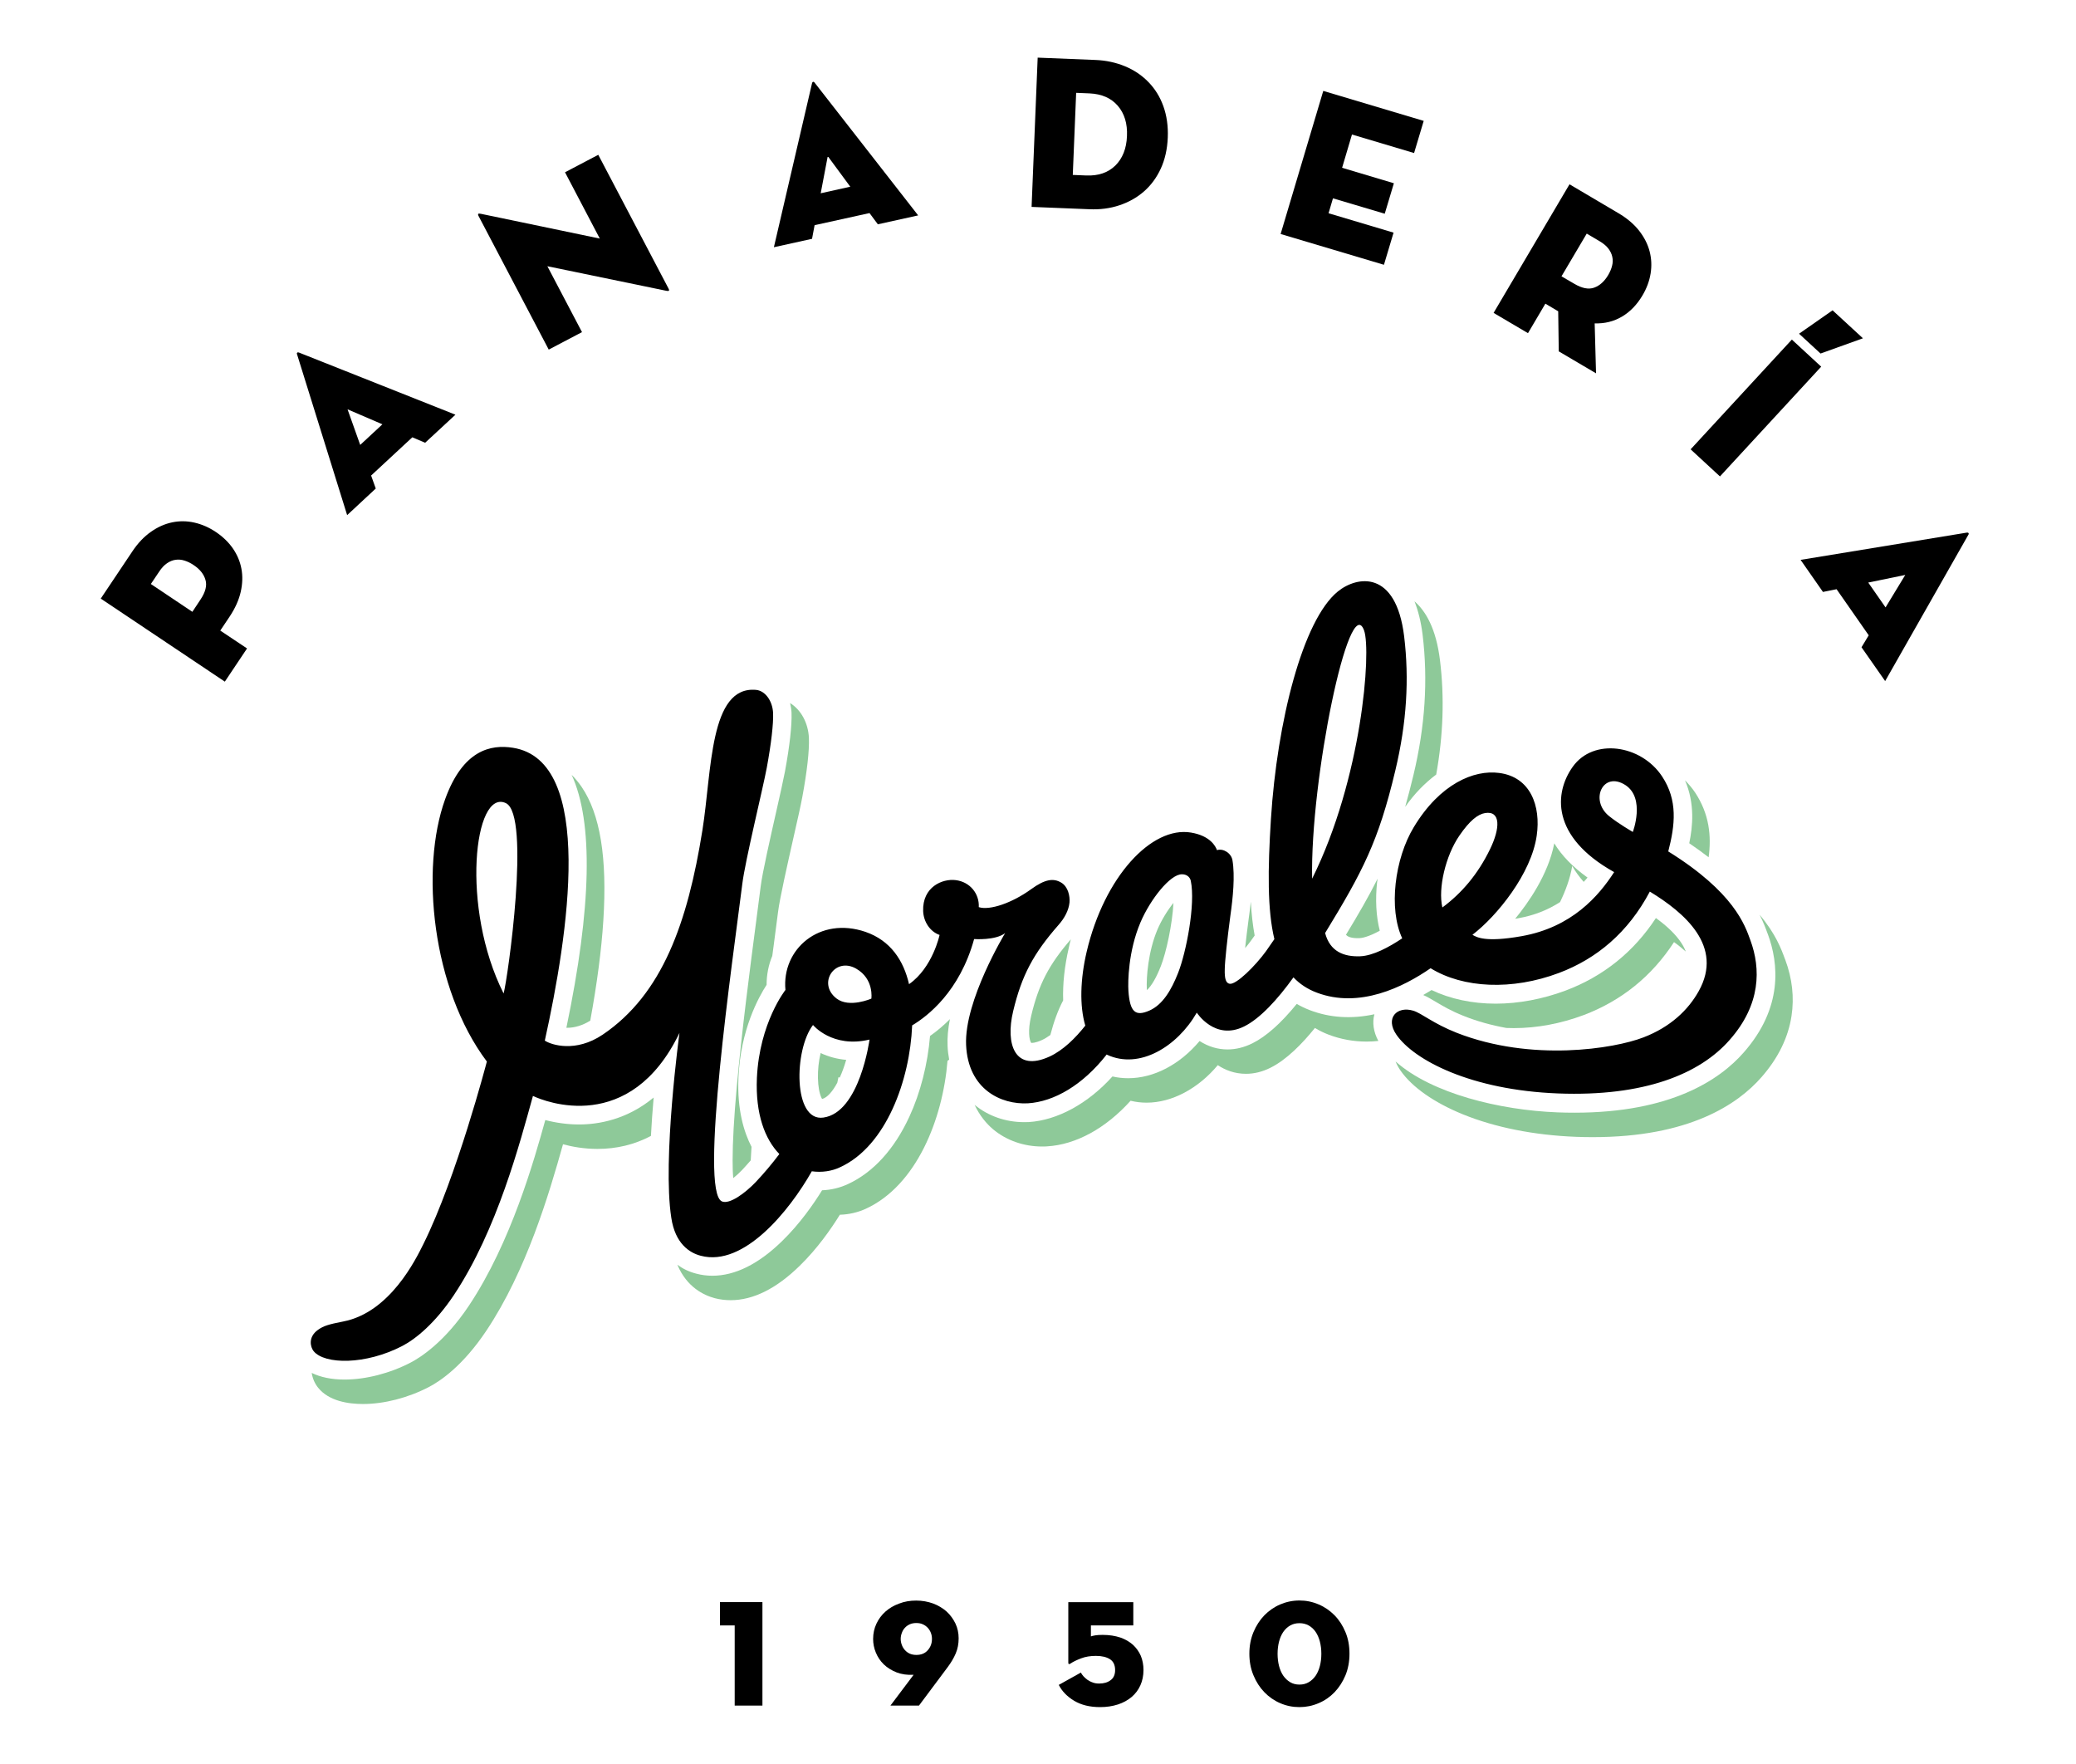 <?xml version="1.0" encoding="utf-8"?>
<!-- Generator: Adobe Illustrator 23.0.5, SVG Export Plug-In . SVG Version: 6.00 Build 0)  -->
<svg version="1.1" id="Capa_1" xmlns="http://www.w3.org/2000/svg" xmlns:xlink="http://www.w3.org/1999/xlink" x="0px" y="0px"
	 viewBox="0 0 259 220" style="enable-background:new 0 0 259 220;" xml:space="preserve">
<style type="text/css">
	.st0{fill:#8EC999;}
</style>
<polygon points="89.82,202.76 91.66,202.76 91.66,212.76 95.12,212.76 95.12,199.85 89.82,199.85 "/>
<path d="M118.09,201.02c-0.48-0.42-1.04-0.76-1.69-1c-0.64-0.23-1.34-0.36-2.1-0.36c-0.77,0-1.48,0.12-2.14,0.38
	c-0.66,0.24-1.23,0.58-1.7,1c-0.47,0.42-0.85,0.93-1.12,1.51c-0.27,0.58-0.41,1.21-0.41,1.9c0,0.58,0.11,1.15,0.34,1.7
	c0.23,0.56,0.56,1.05,0.99,1.47c0.44,0.42,0.97,0.75,1.6,1c0.63,0.24,1.33,0.34,2.12,0.3l-2.89,3.84h3.56l3.6-4.82
	c0.4-0.54,0.73-1.09,0.98-1.67c0.25-0.58,0.37-1.21,0.37-1.9c0-0.66-0.13-1.27-0.4-1.85C118.92,201.95,118.56,201.45,118.09,201.02
	 M115.75,205.85c-0.35,0.4-0.82,0.59-1.43,0.59c-0.31,0-0.59-0.06-0.82-0.16c-0.24-0.11-0.44-0.26-0.61-0.45
	c-0.16-0.18-0.29-0.39-0.38-0.64c-0.09-0.24-0.14-0.49-0.14-0.75c0-0.25,0.05-0.5,0.14-0.74c0.09-0.25,0.21-0.46,0.38-0.64
	c0.16-0.18,0.37-0.33,0.61-0.44c0.24-0.11,0.52-0.16,0.82-0.16c0.31,0,0.58,0.05,0.81,0.16c0.25,0.11,0.44,0.25,0.62,0.44
	c0.16,0.18,0.3,0.39,0.39,0.64c0.09,0.24,0.13,0.49,0.13,0.74C116.27,204.99,116.1,205.46,115.75,205.85"/>
<path d="M141.35,205.18c-0.43-0.38-0.95-0.69-1.58-0.91c-0.64-0.21-1.37-0.33-2.2-0.33c-0.39,0-0.69,0.02-0.93,0.06
	c-0.23,0.04-0.41,0.08-0.54,0.13v-1.37h5.29v-2.9h-8.11v7.55c0,0.19,0.09,0.23,0.28,0.1c0.33-0.22,0.76-0.43,1.31-0.64
	c0.54-0.21,1.17-0.31,1.86-0.31c0.73,0,1.31,0.14,1.74,0.41c0.43,0.27,0.65,0.73,0.65,1.37c0,0.56-0.19,0.98-0.56,1.25
	c-0.37,0.28-0.84,0.42-1.43,0.42c-0.3,0-0.58-0.04-0.82-0.14c-0.24-0.08-0.45-0.2-0.65-0.33c-0.18-0.14-0.35-0.28-0.49-0.44
	c-0.14-0.16-0.25-0.31-0.32-0.46l-2.76,1.54c0.4,0.79,1.04,1.45,1.92,1.98c0.89,0.53,1.96,0.79,3.24,0.79c0.8,0,1.54-0.11,2.22-0.33
	c0.67-0.22,1.23-0.53,1.71-0.93c0.47-0.4,0.83-0.88,1.09-1.45c0.26-0.58,0.39-1.21,0.39-1.92c0-0.63-0.11-1.22-0.33-1.76
	C142.1,206.03,141.77,205.57,141.35,205.18"/>
<path d="M162.12,212.95c-0.85,0-1.64-0.16-2.4-0.49c-0.75-0.32-1.41-0.78-1.98-1.37c-0.57-0.59-1.02-1.29-1.36-2.11
	c-0.34-0.81-0.51-1.71-0.51-2.69c0-0.98,0.17-1.87,0.51-2.69c0.34-0.81,0.79-1.51,1.36-2.1c0.57-0.58,1.23-1.04,1.98-1.36
	c0.75-0.32,1.55-0.49,2.4-0.49c0.83,0,1.63,0.16,2.39,0.49c0.76,0.32,1.42,0.78,1.99,1.36c0.57,0.58,1.02,1.28,1.36,2.1
	c0.34,0.81,0.5,1.71,0.5,2.69c0,0.98-0.17,1.88-0.5,2.69c-0.34,0.81-0.79,1.51-1.36,2.11c-0.57,0.59-1.23,1.05-1.99,1.37
	C163.74,212.79,162.95,212.95,162.12,212.95 M162.12,210.14c0.44,0,0.82-0.1,1.16-0.3c0.34-0.2,0.62-0.47,0.86-0.81
	c0.23-0.34,0.41-0.75,0.53-1.22c0.12-0.47,0.18-0.97,0.18-1.51s-0.06-1.04-0.18-1.51c-0.12-0.47-0.3-0.88-0.53-1.22
	c-0.23-0.34-0.52-0.61-0.86-0.8c-0.34-0.19-0.72-0.29-1.16-0.29c-0.44,0-0.83,0.1-1.16,0.29c-0.34,0.19-0.62,0.46-0.86,0.8
	c-0.23,0.34-0.41,0.75-0.53,1.22c-0.12,0.47-0.18,0.97-0.18,1.51s0.06,1.04,0.18,1.51c0.12,0.47,0.3,0.88,0.53,1.22
	c0.24,0.34,0.52,0.61,0.86,0.81C161.29,210.04,161.68,210.14,162.12,210.14"/>
<path d="M30.82,80.89l-2.77,4.14L12.57,74.67l3.93-5.87c0.7-1.05,1.48-1.87,2.33-2.46c0.85-0.6,1.73-0.99,2.65-1.18
	c0.92-0.19,1.84-0.18,2.77,0.03c0.93,0.21,1.83,0.6,2.69,1.18s1.57,1.26,2.11,2.04c0.54,0.78,0.9,1.63,1.07,2.54
	c0.17,0.92,0.14,1.88-0.09,2.89c-0.23,1.01-0.69,2.04-1.39,3.09l-1.16,1.73L30.82,80.89z M25.02,74.78
	c0.62-0.93,0.83-1.75,0.61-2.46c-0.21-0.71-0.7-1.32-1.47-1.83c-0.38-0.26-0.76-0.44-1.14-0.56c-0.38-0.12-0.75-0.15-1.11-0.1
	c-0.37,0.05-0.72,0.19-1.07,0.43c-0.35,0.23-0.68,0.59-0.99,1.06l-1.03,1.53L24,76.32L25.02,74.78z"/>
<path d="M46.88,60.94l-3.57,3.32L37.06,44.2c-0.04-0.09-0.03-0.16,0.03-0.21c0.05-0.05,0.12-0.05,0.21-0.01l19.52,7.75l-3.78,3.5
	l-1.6-0.68l-5.14,4.77L46.88,60.94z M43.36,51.06l1.58,4.44l2.77-2.57L43.36,51.06z"/>
<path d="M68.29,33.21l4.32,8.22l-4.15,2.18L59.68,26.9c-0.04-0.08-0.05-0.15-0.02-0.21c0.03-0.06,0.14-0.06,0.33-0.02l14.84,3.09
	l-4.34-8.27l4.15-2.18l8.79,16.73c0.05,0.1,0.06,0.17,0.02,0.22c-0.04,0.05-0.15,0.05-0.34,0.01L68.29,33.21z"/>
<path d="M101.31,29.79l-4.76,1.05l4.76-20.46c0.02-0.1,0.06-0.15,0.13-0.17c0.07-0.02,0.14,0.02,0.19,0.1l12.92,16.56l-5.03,1.11
	l-1.04-1.4l-6.85,1.51L101.31,29.79z M103.27,19.48l-0.88,4.63l3.69-0.82L103.27,19.48z"/>
<path d="M129.46,7.19l7.2,0.29c1.33,0.05,2.56,0.32,3.7,0.79c1.13,0.47,2.11,1.13,2.92,1.97c0.82,0.84,1.44,1.84,1.86,3.01
	s0.61,2.48,0.55,3.92c-0.06,1.44-0.35,2.73-0.87,3.86c-0.52,1.13-1.22,2.08-2.1,2.85c-0.88,0.77-1.9,1.34-3.07,1.73
	s-2.42,0.55-3.75,0.49l-7.2-0.29L129.46,7.19z M135.52,21.89c1.51,0.06,2.72-0.35,3.63-1.24c0.9-0.89,1.39-2.12,1.45-3.68
	c0.07-1.56-0.32-2.82-1.15-3.78s-2-1.47-3.52-1.54l-1.67-0.07l-0.42,10.24L135.52,21.89z"/>
<polygon points="165.09,11.34 177.62,15.08 176.42,19.09 168.67,16.78 167.44,20.93 173.9,22.86 172.76,26.66 166.3,24.74 
	165.75,26.6 173.86,29.02 172.66,33.03 159.77,29.19 "/>
<path d="M199.12,46.57l-4.65-2.74l-0.07-5l-1.6-0.95l-2.17,3.68l-4.29-2.53l9.47-16.04l6.08,3.59c1.09,0.64,1.95,1.37,2.59,2.18
	c0.64,0.82,1.08,1.67,1.32,2.58c0.24,0.91,0.28,1.83,0.13,2.77s-0.49,1.86-1.02,2.75c-0.69,1.16-1.54,2.04-2.56,2.64
	c-1.02,0.6-2.15,0.88-3.4,0.84L199.12,46.57z M196.41,35.4c0.96,0.57,1.79,0.73,2.48,0.48c0.69-0.25,1.27-0.77,1.74-1.56
	c0.23-0.39,0.4-0.78,0.49-1.16c0.1-0.38,0.11-0.75,0.03-1.11c-0.07-0.36-0.24-0.71-0.49-1.04c-0.25-0.33-0.62-0.64-1.11-0.93
	l-1.59-0.94l-3.15,5.33L196.41,35.4z"/>
<path d="M223.55,42.36l3.66,3.38l-12.63,13.69l-3.66-3.38L223.55,42.36z M224.45,41.63l4.18-2.92l3.79,3.49l-5.29,1.9L224.45,41.63z
	"/>
<path d="M227.43,73.84l-2.79-4l20.74-3.4c0.1-0.02,0.16,0,0.21,0.06c0.04,0.06,0.04,0.13-0.02,0.21l-10.38,18.25l-2.95-4.22
	l0.9-1.49l-4.01-5.75L227.43,73.84z M237.7,71.72l-4.62,0.95l2.16,3.1L237.7,71.72z"/>
<path d="M87.44,156.65c5.35,1.41,11.03-5.58,13.84-10.54c1.24,0.17,2.48,0,3.56-0.52c5.72-2.64,8.68-10.85,8.96-17.68
	c1.92-1.14,5.93-4.23,7.73-10.77c0,0,2.64,0.2,3.87-0.74c0,0-5.12,8.43-4.87,13.96c0.25,5.54,4.37,7.45,7.71,7.27
	c3.26-0.2,6.85-2.27,9.83-6.09c0.02,0.01,0.03,0.02,0.04,0.03c4.05,1.89,8.78-1.03,11.2-5.25c0,0,2.25,3.54,5.91,1.72
	c1.97-0.97,4.17-3.36,6.15-6.12c0.78,0.82,1.73,1.46,2.9,1.9c5.32,2.02,10.8-0.68,14.21-3.04c4.06,2.5,10.16,2.79,16.01,0.59
	c4.71-1.77,8.64-5.05,11.34-10.15c4.32,2.63,9.24,6.8,6.1,12.42c-1.3,2.33-3.51,4.47-6.9,5.77c-3.65,1.41-13.94,3.08-23.28-0.57
	c-3.02-1.19-4.35-2.44-5.46-2.77c-1.99-0.59-3.52,0.91-2.07,3.01c2.18,3.15,9.26,6.9,20.17,7.32c10.72,0.41,17.67-2.41,21.41-6.69
	c3.89-4.41,3.89-8.87,2.57-12.44c-0.67-1.84-2.01-5.95-10.24-11.06c0.86-3.31,1.2-6.38-0.77-9.36c-2.63-3.97-8.57-4.82-11.14-1.21
	c-2.31,3.22-2.78,8.71,5.14,13.14c0,0.01,0.01,0.01,0.02,0.01c-1.93,2.99-5.28,6.88-11.54,7.99c-4.62,0.82-5.66,0.1-6.14-0.17
	c3.07-2.35,7.35-7.63,8.02-12.38c0.53-3.68-0.77-7.31-4.69-7.81c-3.14-0.42-7.38,1.35-10.64,6.75c-2.4,3.95-3.17,10.22-1.45,13.88
	c-1.63,1.09-3.63,2.18-5.26,2.24c-2.02,0.07-3.75-0.58-4.36-2.9c4.67-7.65,6.65-11.39,8.76-20.28c1.43-5.99,1.74-11.42,1.1-16.73
	c-1.02-8.31-5.86-7.56-8.28-5.59c-4.38,3.57-7.57,16.22-8.34,28.37c-0.4,6.33-0.45,11.33,0.43,14.99c-0.31,0.45-0.66,0.96-1.04,1.5
	c-1.35,1.86-3.73,4.21-4.54,4.07c-0.45-0.08-0.65-0.57-0.61-1.84c0.01-0.93,0.3-3.66,0.7-6.66c0.32-2.24,0.59-4.95,0.26-6.91
	c-0.15-0.89-1.15-1.51-1.93-1.26c-0.18-0.5-0.86-1.79-3.23-2.19c-4.92-0.84-10.83,5.5-13.03,14.87c-0.8,3.41-0.9,6.74-0.17,9.21
	c-1.24,1.57-2.76,3.07-4.44,3.85c-4.36,2.01-5.55-1.54-4.56-5.65c1.07-4.49,2.54-7.2,5.66-10.76c0.76-0.86,1.27-1.82,1.37-2.8
	c0.07-0.79-0.17-1.98-1.05-2.49c-0.94-0.55-1.98-0.45-3.75,0.84c-2.36,1.71-5.15,2.67-6.52,2.23c0.09-1.66-1.08-3.15-2.88-3.37
	c-1.66-0.21-4.16,0.85-4.06,3.86c0.05,1.36,0.89,2.58,2.05,2.98c0,0-0.86,4.08-3.81,6.14c-0.68-2.96-2.31-5.44-5.42-6.52
	c-5.74-1.97-10.48,2.15-10,7.24c0,0-3.24,4.08-3.56,10.97c-0.2,4.54,1.01,7.65,2.8,9.5c-0.93,1.24-1.95,2.44-2.95,3.5
	c-1.33,1.39-3.27,2.81-4.21,2.41c-2.86-1.21,1.32-29.9,2.54-39.62c0.35-2.86,2.58-11.94,3.05-14.47c0.56-3.04,0.84-5.5,0.79-6.83
	c-0.07-1.52-0.98-2.78-2.12-2.89c-5.83-0.54-5.51,10.08-6.7,17.52c-1.84,11.5-4.99,20.45-12.43,25.48
	c-3.37,2.28-6.43,1.29-7.23,0.75c2.9-13.12,6.33-34.91-3.98-36.53c-2.75-0.44-6.24,0.26-8.46,6.43c-3.12,8.63-1.64,23.6,5.21,32.71
	c0,0-3.76,14.4-7.91,22.75c-0.96,1.94-4.19,8.56-10.02,9.68c-1.85,0.36-2.45,0.55-3.14,1.04c-1.27,0.91-0.94,2.15-0.55,2.65
	c1.37,1.69,6.51,1.74,11.09-0.65c1.67-0.87,4.08-2.84,6.41-6.33c5.41-8.12,8.24-19,9.87-24.85c1.52,0.73,12.12,4.91,18.28-7.86
	c0,0-2.15,15.79-1.02,23.06C84.23,155.13,86.02,156.29,87.44,156.65 M200.76,101.81c-2.49-2-0.76-5.7,2.05-3.86
	c2.48,1.65,0.9,5.83,0.9,5.83S201.92,102.75,200.76,101.81 M182.07,104.24c1.29-1.88,2.3-2.67,3.22-2.82
	c1.95-0.3,1.88,1.89,0.61,4.5c-1.53,3.16-3.56,5.51-5.95,7.28C179.39,110.82,180.35,106.74,182.07,104.24 M170.18,78.64
	c0.93,2.58-0.27,18.49-6.48,30.97C163.45,97.21,168.34,73.62,170.18,78.64 M142.28,115.07c1.23-2.89,3.71-6.01,5.16-6.01
	c0.57-0.01,1.01,0.31,1.12,0.81c0.61,2.91-0.57,8.93-1.58,11.49c-0.84,2.13-1.91,3.97-3.6,4.71c-1.69,0.73-2.42,0.24-2.6-2.48
	C140.71,122.49,140.75,118.68,142.28,115.07 M106.81,120.83c2.26,1.29,1.9,3.74,1.9,3.74s-2.75,1.21-4.34-0.01
	C101.92,122.67,104.17,119.32,106.81,120.83 M101.43,127.86c0,0,2.4,2.93,7.05,1.82c0,0-1.21,9.1-5.76,9.73
	C98.93,139.95,99.05,130.95,101.43,127.86 M62.83,123.93c-5.39-10.69-3.68-25.64,0.29-23.74C66.24,101.68,63.34,122.1,62.83,123.93"
	/>
<path class="st0" d="M102.57,137.09c0.64-0.18,1.29-0.91,1.89-2.03c0.05-0.24,0.1-0.47,0.15-0.7c0.05,0.02,0.1,0.04,0.15,0.07
	c0.3-0.65,0.57-1.39,0.81-2.22c-1.12-0.1-2.19-0.38-3.19-0.85c-0.49,2.02-0.44,4.47,0.12,5.62
	C102.53,137.02,102.55,137.06,102.57,137.09"/>
<path class="st0" d="M133.6,117.17c-2.76,3.19-4.02,5.64-4.95,9.55c-0.44,1.84-0.24,3.03,0,3.37c0.08,0.01,0.48,0.04,1.36-0.36
	c0.33-0.15,0.68-0.37,1.03-0.62c0.43-1.64,0.92-3.02,1.6-4.32c-0.07-2.03,0.17-4.27,0.7-6.55
	C133.41,117.88,133.5,117.52,133.6,117.17"/>
<path class="st0" d="M143.09,123.51c0.6-0.57,1.17-1.55,1.74-3c0.66-1.68,1.43-5.19,1.57-7.88c-0.78,0.97-1.52,2.2-2,3.33
	c-1.14,2.7-1.41,5.95-1.32,7.48C143.08,123.47,143.09,123.49,143.09,123.51"/>
<path class="st0" d="M187.93,128.23c0.32,0.01,0.64,0.02,0.96,0.02c2.85,0,5.84-0.56,8.67-1.62c4.72-1.78,8.51-4.84,11.29-9.11
	c0.55,0.39,1.02,0.79,1.47,1.18c-0.14-0.36-0.32-0.72-0.56-1.08c-0.68-1.03-1.72-2.05-3.17-3.1c-2.78,4.24-6.57,7.28-11.28,9.05
	c-2.84,1.06-5.85,1.63-8.71,1.63c-2.92,0-5.69-0.59-8-1.7c-0.35,0.22-0.7,0.42-1.04,0.62c0.51,0.22,1.02,0.53,1.55,0.84
	c0.86,0.51,1.92,1.15,3.5,1.77C184.28,127.4,186.06,127.89,187.93,128.23"/>
<path class="st0" d="M175.31,100.65c1.15-1.64,2.46-2.98,3.87-4.03c0.88-4.92,1.04-9.62,0.47-14.27c-0.48-3.92-1.77-6.12-3.18-7.34
	c0.47,1.18,0.81,2.56,1.01,4.14c0.69,5.69,0.32,11.43-1.14,17.54C175.99,98.14,175.65,99.44,175.31,100.65"/>
<path class="st0" d="M189.03,114.61c0.14-0.02,0.27-0.04,0.41-0.07c1.92-0.34,3.64-1.01,5.19-2.01c0.67-1.38,1.25-2.91,1.52-4.5
	c0.39,0.68,0.87,1.34,1.43,1.98c0.16-0.18,0.33-0.35,0.48-0.54c-1.81-1.29-3.21-2.72-4.15-4.27
	C193.15,109.14,190.59,112.72,189.03,114.61"/>
<path class="st0" d="M213.17,106.94c0.35-2.64,0.1-5.36-1.69-8.08c-0.37-0.55-0.8-1.05-1.26-1.52c1.27,2.95,0.95,5.82,0.53,7.85
	C211.64,105.79,212.44,106.38,213.17,106.94"/>
<path class="st0" d="M70.76,128.21c0.97,0,1.94-0.31,2.88-0.89c0.85-4.64,1.4-8.83,1.63-12.48c0.5-7.83-0.39-13.29-2.72-16.7
	c-0.38-0.55-0.79-1.04-1.23-1.48c2.71,5.9,2.49,16.48-0.66,31.55C70.7,128.21,70.73,128.21,70.76,128.21"/>
<path class="st0" d="M108.05,150.77c6.29-2.91,9.57-11.16,10.16-18.44c0.07-0.04,0.14-0.1,0.21-0.15c-0.1-0.54-0.18-1.1-0.2-1.69
	c-0.05-1.01,0.05-2.14,0.29-3.36c-0.77,0.78-1.6,1.48-2.48,2.1c-0.29,3.51-1.2,7.09-2.58,10.07c-1.86,4.04-4.5,6.94-7.63,8.39
	c-0.99,0.47-2.12,0.75-3.26,0.79c-1.05,1.7-2.76,4.17-4.99,6.34c-2.94,2.87-5.87,4.32-8.7,4.32c-0.68,0-1.36-0.09-2-0.26
	c-0.94-0.24-1.71-0.63-2.36-1.11c1.17,2.81,3.32,3.81,4.66,4.17c0.65,0.17,1.32,0.25,1.99,0.25c2.8,0,5.7-1.44,8.61-4.29
	c2.22-2.16,3.93-4.63,5.01-6.37C105.91,151.5,107.04,151.24,108.05,150.77"/>
<path class="st0" d="M158.49,133.2c2.02-1,3.99-3.02,5.56-4.97c0.54,0.33,1.11,0.61,1.72,0.84c1.5,0.57,3.09,0.86,4.73,0.86
	c0.49,0,0.97-0.03,1.46-0.08c-0.6-1.12-0.78-2.28-0.49-3.33c-2.85,0.62-5.56,0.44-8.03-0.5c-0.6-0.23-1.15-0.49-1.66-0.79
	c-1.96,2.41-3.82,4.07-5.54,4.92c-1.02,0.5-2.05,0.76-3.09,0.76c-1.23,0-2.4-0.35-3.49-1.05c-2.48,2.95-5.72,4.64-8.91,4.64
	c-0.66,0-1.32-0.07-1.96-0.22c-3.07,3.4-6.88,5.47-10.45,5.69c-0.19,0.01-0.38,0.01-0.57,0.01c-2.32,0-4.5-0.77-6.18-2.16
	c0.65,1.39,1.51,2.37,2.28,3.03c1.66,1.4,3.84,2.17,6.14,2.17c0.21,0,0.41,0,0.62-0.02c3.61-0.21,7.34-2.26,10.42-5.69
	c0.65,0.16,1.32,0.24,2,0.24c3.18,0,6.46-1.78,8.88-4.68c0.9,0.6,2.08,1.08,3.52,1.08C156.47,133.95,157.49,133.7,158.49,133.2"/>
<path class="st0" d="M68.03,139.72c-1.39,4.99-4.26,15.24-9.52,23.14c-3.05,4.58-6.09,6.49-7.26,7.1c-2.59,1.35-5.6,2.13-8.27,2.13
	c-1.61,0-3-0.29-4.09-0.83c0.1,0.68,0.38,1.33,0.8,1.85c1.35,1.68,3.79,2.03,5.6,2.03c2.64,0,5.62-0.77,8.2-2.11
	c1.43-0.74,4.27-2.65,7.21-7.07c4.97-7.45,7.79-16.97,9.54-23.22c1.15,0.31,2.63,0.58,4.3,0.58c2.39,0,4.63-0.54,6.67-1.62
	c0.08-1.49,0.19-3.09,0.34-4.79c-3.35,2.77-6.9,3.36-9.31,3.36C70.85,140.27,69.43,140.08,68.03,139.72"/>
<path class="st0" d="M156.53,116.7c-0.23-1.25-0.39-2.64-0.48-4.22c-0.07,0.65-0.15,1.35-0.26,2.09c-0.17,1.27-0.33,2.58-0.45,3.7
	c0.27-0.31,0.51-0.63,0.74-0.94C156.23,117.12,156.38,116.91,156.53,116.7"/>
<path class="st0" d="M222.68,119.61c-0.44-1.2-1.14-3.12-3.16-5.51c0.48,0.93,0.77,1.71,0.98,2.3l-0.07,0.03l0.07-0.03l0.05,0.12
	c1.35,3.65,1.92,9.17-3,14.76c-3,3.43-9.1,7.52-21.11,7.52c-0.69,0-1.4-0.01-2.13-0.04c-7.2-0.28-15.68-2.34-20.2-6.35
	c0.16,0.39,0.36,0.77,0.62,1.14c1.44,2.07,4.2,4,7.79,5.46c4.01,1.63,8.89,2.6,14.1,2.8c0.71,0.03,1.42,0.04,2.11,0.04
	c11.96,0,18.04-4.06,21.03-7.48c2.07-2.36,3.34-4.93,3.75-7.65c0.35-2.3,0.09-4.65-0.78-6.99L222.68,119.61z"/>
<path class="st0" d="M171.87,109.61c-1.1,2.21-2.38,4.41-3.95,7c0.18,0.19,0.53,0.42,1.47,0.42c0.07,0,0.13,0,0.19,0
	c0.28-0.01,1.09-0.12,2.56-0.93c-0.46-1.79-0.57-3.9-0.33-6.09C171.84,109.88,171.85,109.75,171.87,109.61"/>
<path class="st0" d="M95.64,122.85c0-1.26,0.24-2.48,0.71-3.61c0.05-0.41,0.11-0.81,0.16-1.2c0.22-1.67,0.41-3.11,0.56-4.29
	c0.21-1.67,1.16-5.87,1.92-9.25c0.5-2.2,0.93-4.1,1.11-5.1c0.59-3.17,0.88-5.77,0.82-7.32l0-0.01v-0.01
	c-0.09-1.92-1.01-3.53-2.35-4.36c0.09,0.38,0.16,0.78,0.18,1.2c0.06,1.55-0.23,4.16-0.82,7.35c-0.19,1-0.61,2.88-1.06,4.87
	c-0.78,3.46-1.76,7.76-1.97,9.47c-0.15,1.21-0.35,2.72-0.56,4.33c-0.76,5.82-1.81,13.8-2.43,20.76c-0.34,3.76-0.51,6.81-0.51,9.04
	c0,0.86,0.02,1.61,0.08,2.24c0.38-0.3,0.76-0.65,1.12-1.03c0.35-0.37,0.7-0.77,1.06-1.18c0.03-0.52,0.06-1.09,0.1-1.69
	c-0.94-1.82-1.81-4.62-1.63-8.64C92.38,128.46,94.66,124.36,95.64,122.85"/>
</svg>
